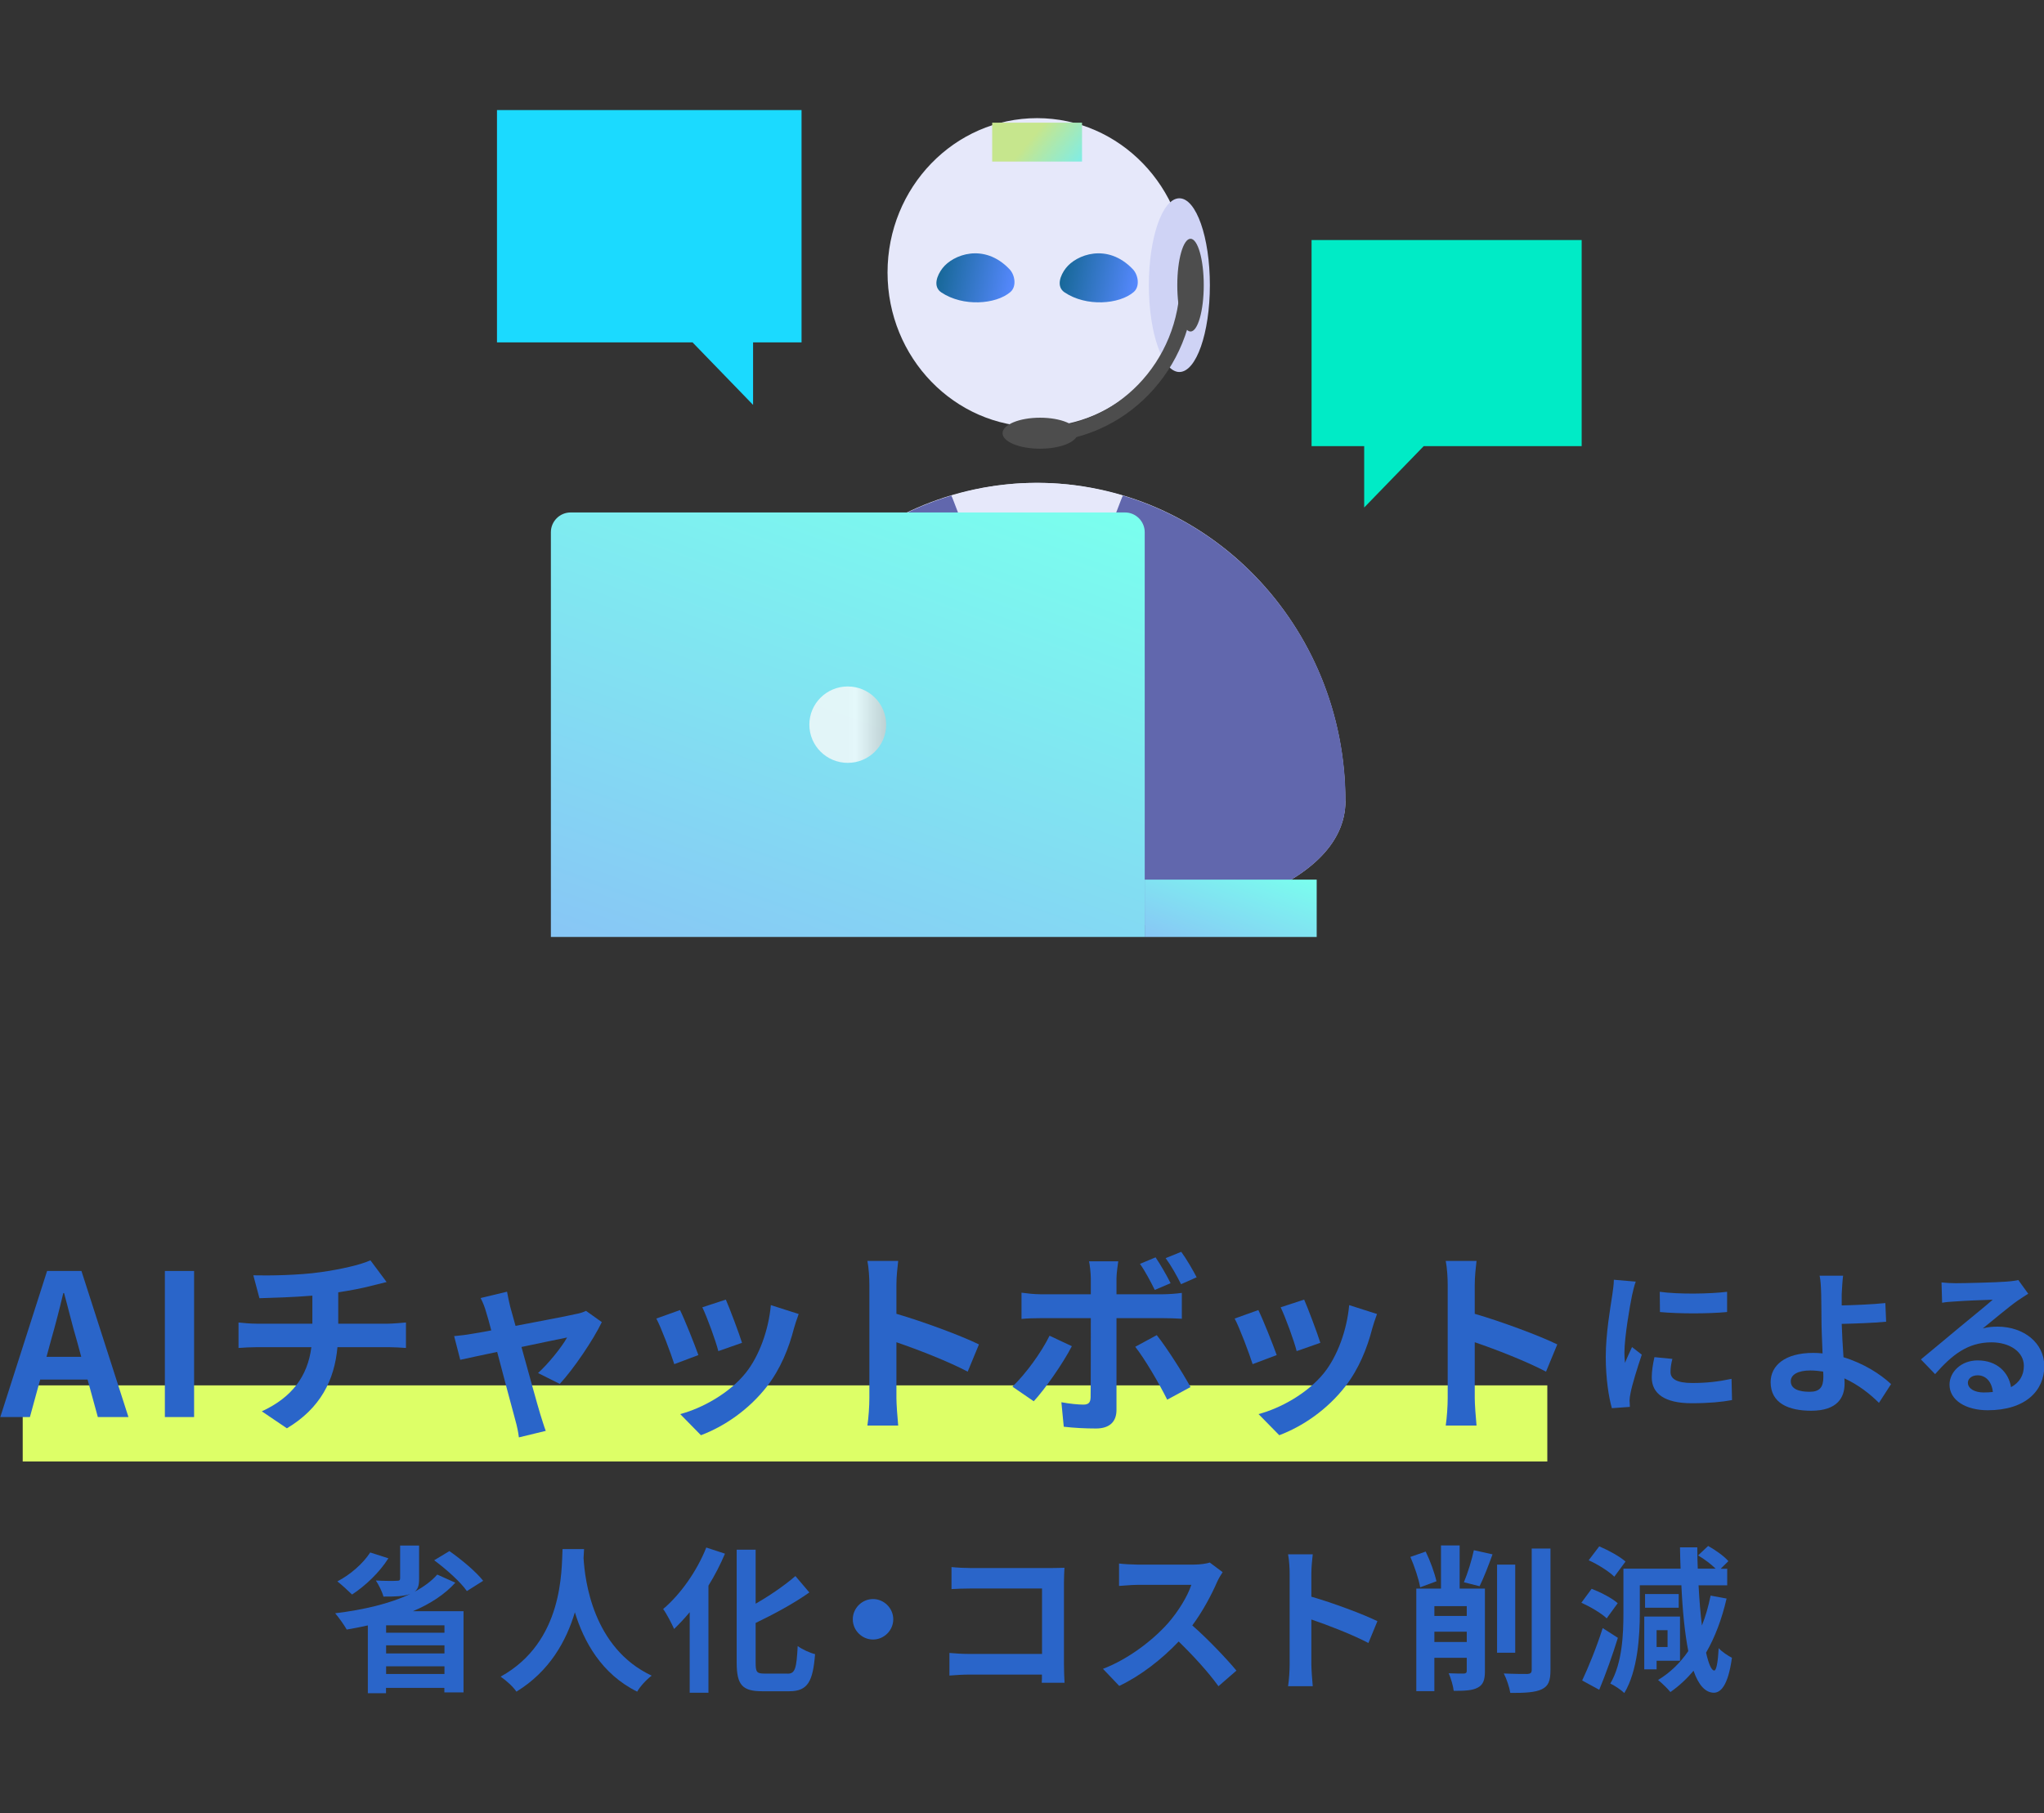 <?xml version="1.0" encoding="UTF-8"?><svg id="_レイヤー_2" xmlns="http://www.w3.org/2000/svg" xmlns:xlink="http://www.w3.org/1999/xlink" viewBox="0 0 207.04 183.71"><rect x="0" y="0" width="207.04" height="183.71" fill="#333333" stroke="none"/><defs><style>.cls-1,.cls-2{fill:none;}.cls-3{clip-path:url(#clippath);}.cls-4{fill:url(#_名称未設定グラデーション_151);}.cls-5{fill:url(#_名称未設定グラデーション_187);}.cls-6{fill:#00ebc6;}.cls-7{fill:#e6e8fa;}.cls-8{fill:#ddff67;}.cls-9{fill:#cfd3f5;}.cls-10{fill:#1bdaff;}.cls-11{fill:#2a65c9;}.cls-12{fill:#6167ad;}.cls-13{fill:#4d4d4d;}.cls-14{fill:url(#_名称未設定グラデーション_187-2);}.cls-15{fill:url(#_名称未設定グラデーション_343);}.cls-15,.cls-16{opacity:.9;}.cls-2{stroke:#4d4d4d;stroke-miterlimit:10;stroke-width:1.47px;}.cls-17{fill:url(#_名称未設定グラデーション_8);opacity:.8;}.cls-16{fill:url(#_名称未設定グラデーション_343-2);}</style><clipPath id="clippath"><rect class="cls-1" width="207.04" height="183.71"/></clipPath><linearGradient id="_名称未設定グラデーション_151" x1="108.82" y1="17.56" x2="104.52" y2="13.95" gradientUnits="userSpaceOnUse"><stop offset=".08" stop-color="#83ece2"/><stop offset="1" stop-color="#c6e68d"/></linearGradient><linearGradient id="_名称未設定グラデーション_343" x1="959.93" y1="124.68" x2="967.72" y2="124.68" gradientTransform="translate(-818.71 -291.96) rotate(11.86)" gradientUnits="userSpaceOnUse"><stop offset="0" stop-color="#005a8d"/><stop offset="1" stop-color="#467eff"/></linearGradient><linearGradient id="_名称未設定グラデーション_343-2" x1="972.16" y1="122.11" x2="979.94" y2="122.11" xlink:href="#_名称未設定グラデーション_343"/><linearGradient id="_名称未設定グラデーション_187" x1="75.71" y1="102.17" x2="96.37" y2="45.39" gradientUnits="userSpaceOnUse"><stop offset="0" stop-color="#88c6f5"/><stop offset="1" stop-color="#7affee"/></linearGradient><linearGradient id="_名称未設定グラデーション_8" x1="81.98" y1="73.42" x2="89.76" y2="73.42" gradientUnits="userSpaceOnUse"><stop offset="0" stop-color="#fafafa"/><stop offset=".5" stop-color="#fafafa"/><stop offset=".6" stop-color="#fdfdfd"/><stop offset="1" stop-color="#ccc"/><stop offset="1" stop-color="#d0d0d0"/><stop offset="1" stop-color="#d6d6d6"/></linearGradient><linearGradient id="_名称未設定グラデーション_187-2" x1="122.7" y1="97.39" x2="126.61" y2="86.66" xlink:href="#_名称未設定グラデーション_187"/></defs><g id="AIエージェントとは"><g class="cls-3"><g><g><rect class="cls-8" x="2.3" y="140.36" width="154.43" height="7.71"/><g><path class="cls-11" d="M8.87,139.77H4.07l-1.04,3.8H.03l4.74-14.8h3.48l4.76,14.8h-3.1l-1.04-3.8Zm-.64-2.3l-.44-1.62c-.46-1.54-.86-3.24-1.3-4.84h-.08c-.38,1.62-.82,3.3-1.26,4.84l-.44,1.62h3.52Z"/><path class="cls-11" d="M16.7,128.77h2.96v14.8h-2.96v-14.8Z"/><path class="cls-11" d="M39.3,134.11c.42,0,1.38-.08,1.82-.12v2.58c-.54-.04-1.22-.08-1.76-.08h-5.18c-.3,3.36-1.74,6.2-5.12,8.22l-2.54-1.72c3.04-1.4,4.64-3.54,5.02-6.5h-5.5c-.62,0-1.36,.04-1.88,.08v-2.58c.54,.06,1.22,.12,1.84,.12h5.64v-2.84c-1.92,.16-4.02,.22-5.36,.26l-.62-2.32c1.52,.04,4.62,0,6.82-.32,2-.28,4.04-.74,5.04-1.2l1.64,2.2c-.68,.16-1.2,.3-1.54,.38-.98,.26-2.16,.48-3.36,.66v3.18h5.04Z"/><path class="cls-11" d="M54.5,139.11c1.02-.92,2.4-2.62,2.94-3.6-.48,.1-2.46,.5-4.62,.96,.76,2.74,1.6,5.82,1.92,6.86,.12,.36,.38,1.24,.54,1.64l-2.72,.66c-.06-.52-.2-1.18-.36-1.74-.3-1.08-1.12-4.18-1.84-6.92-1.68,.36-3.14,.66-3.74,.8l-.62-2.4c.64-.06,1.18-.12,1.84-.24,.28-.04,1-.16,1.92-.34-.2-.78-.38-1.42-.52-1.86-.14-.52-.34-1-.56-1.42l2.68-.64c.08,.48,.2,1,.32,1.52l.54,1.94c2.54-.48,5.34-1.02,6.12-1.2,.36-.06,.74-.18,1.02-.32l1.6,1.14c-.84,1.76-2.86,4.76-4.26,6.26l-2.2-1.1Z"/><path class="cls-11" d="M70.74,137.29l-2.44,.92c-.34-1.08-1.34-3.74-1.82-4.62l2.4-.86c.5,1.02,1.46,3.44,1.86,4.56Zm10.16-4.16c-.24,.64-.36,1.06-.48,1.46-.52,2.02-1.36,4.1-2.72,5.86-1.86,2.4-4.36,4.08-6.7,4.96l-2.1-2.14c2.2-.58,4.98-2.1,6.64-4.18,1.36-1.7,2.32-4.36,2.54-6.86l2.82,.9Zm-5.74,2.92l-2.4,.84c-.24-.98-1.12-3.4-1.62-4.44l2.38-.78c.38,.86,1.36,3.46,1.64,4.38Z"/><path class="cls-11" d="M98.02,138.97c-2.06-1.08-5.06-2.24-7.22-2.98v5.66c0,.58,.1,1.98,.18,2.78h-3.12c.12-.78,.2-1.98,.2-2.78v-11.48c0-.72-.06-1.72-.2-2.42h3.12c-.08,.7-.18,1.58-.18,2.42v2.94c2.68,.78,6.52,2.2,8.36,3.1l-1.14,2.76Z"/><path class="cls-11" d="M108.57,136.39c-.92,1.78-2.76,4.4-3.86,5.58l-2.16-1.48c1.34-1.28,2.94-3.48,3.76-5.16l2.26,1.06Zm4.52-2.84v9.3c0,1.16-.66,1.88-2.08,1.88-1.08,0-2.24-.06-3.26-.18l-.24-2.48c.86,.16,1.74,.24,2.22,.24,.52,0,.72-.2,.74-.72,.02-.74,.02-7.08,.02-8.02v-.02h-5.08c-.6,0-1.38,.02-1.94,.08v-2.66c.6,.08,1.32,.16,1.94,.16h5.08v-1.6c0-.52-.1-1.4-.18-1.74h2.96c-.04,.28-.18,1.24-.18,1.74v1.6h4.66c.56,0,1.44-.06,1.96-.14v2.62c-.62-.04-1.4-.06-1.94-.06h-4.68Zm4.08,1.72c1.02,1.28,2.62,3.8,3.42,5.26l-2.36,1.28c-.86-1.72-2.28-4.14-3.24-5.36l2.18-1.18Zm-.2-4.58c-.4-.8-.96-1.88-1.5-2.64l1.58-.66c.5,.74,1.16,1.88,1.52,2.62l-1.6,.68Zm2.66-.58c-.42-.84-1-1.88-1.56-2.64l1.58-.64c.54,.74,1.2,1.88,1.56,2.58l-1.58,.7Z"/><path class="cls-11" d="M129.32,137.29l-2.44,.92c-.34-1.08-1.34-3.74-1.82-4.62l2.4-.86c.5,1.02,1.46,3.44,1.86,4.56Zm10.16-4.16c-.24,.64-.36,1.06-.48,1.46-.52,2.02-1.36,4.1-2.72,5.86-1.86,2.4-4.36,4.08-6.7,4.96l-2.1-2.14c2.2-.58,4.98-2.1,6.64-4.18,1.36-1.7,2.32-4.36,2.54-6.86l2.82,.9Zm-5.74,2.92l-2.4,.84c-.24-.98-1.12-3.4-1.62-4.44l2.38-.78c.38,.86,1.36,3.46,1.64,4.38Z"/><path class="cls-11" d="M156.6,138.97c-2.06-1.08-5.06-2.24-7.22-2.98v5.66c0,.58,.1,1.98,.18,2.78h-3.12c.12-.78,.2-1.98,.2-2.78v-11.48c0-.72-.06-1.72-.2-2.42h3.12c-.08,.7-.18,1.58-.18,2.42v2.94c2.68,.78,6.52,2.2,8.36,3.1l-1.14,2.76Z"/><path class="cls-11" d="M165.69,129.84c-.13,.32-.32,1.12-.38,1.41-.22,1.06-.77,4.23-.77,5.81,0,.3,.02,.69,.06,1.02,.22-.56,.48-1.09,.71-1.6l.99,.77c-.45,1.33-.98,3.04-1.14,3.89-.05,.22-.1,.58-.1,.74,.02,.18,.02,.43,.03,.66l-1.82,.13c-.32-1.1-.62-3.04-.62-5.19,0-2.39,.48-5.06,.66-6.27,.06-.45,.16-1.06,.16-1.55l2.23,.19Zm3.71,7.83c-.13,.51-.19,.9-.19,1.33,0,.7,.61,1.12,2.21,1.12,1.42,0,2.59-.13,3.97-.42l.05,2.15c-1.02,.19-2.31,.32-4.1,.32-2.74,0-4.03-.99-4.03-2.61,0-.66,.11-1.33,.27-2.06l1.83,.18Zm5.54-6.79v2.05c-1.95,.18-4.82,.18-6.8,0l-.02-2.05c1.95,.27,5.11,.21,6.82,0Z"/><path class="cls-11" d="M190.32,142.13c-.9-.9-2.1-1.84-3.5-2.48,.02,.21,.02,.38,.02,.54,0,1.39-.72,2.74-3.38,2.74-2.26,0-4.11-.74-4.11-2.9,0-1.65,1.41-2.96,4.32-2.96,.32,0,.64,.02,.94,.05-.05-1.23-.11-2.59-.11-3.43,0-.96-.02-1.9-.03-2.58-.02-.78-.06-1.46-.16-1.86h2.38c-.06,.46-.11,1.23-.14,1.86v1.15c1.25-.03,3.11-.1,4.42-.24l.08,1.89c-1.33,.13-3.22,.19-4.5,.22,.03,.96,.1,2.21,.18,3.38,2.02,.61,3.73,1.7,4.82,2.72l-1.22,1.89Zm-5.65-3.17c-.42-.06-.86-.11-1.31-.11-1.23,0-1.97,.42-1.97,1.09,0,.78,.8,1.07,1.91,1.07,1.02,0,1.39-.46,1.39-1.5,0-.14,0-.34-.02-.54Z"/><path class="cls-11" d="M205.45,131.07c-.38,.24-.75,.48-1.1,.72-.85,.59-2.51,2-3.51,2.8,.53-.14,.98-.18,1.49-.18,2.69,0,4.74,1.68,4.74,3.99,0,2.5-1.9,4.48-5.73,4.48-2.21,0-3.87-1.01-3.87-2.59,0-1.28,1.17-2.46,2.85-2.46,1.95,0,3.14,1.2,3.38,2.71,.86-.46,1.3-1.2,1.3-2.16,0-1.42-1.44-2.38-3.28-2.38-2.43,0-4.02,1.3-5.71,3.22l-1.44-1.49c1.12-.91,3.03-2.53,3.97-3.3,.88-.74,2.53-2.06,3.31-2.75-.82,.02-2.99,.11-3.83,.18-.43,.02-.93,.06-1.3,.13l-.06-2.06c.45,.05,.99,.08,1.44,.08,.83,0,4.23-.08,5.12-.16,.66-.05,1.02-.11,1.22-.16l1.02,1.41Zm-3.59,9.97c-.1-1.02-.69-1.7-1.55-1.7-.59,0-.98,.35-.98,.75,0,.59,.67,.99,1.6,.99,.34,0,.64-.02,.93-.05Z"/><path class="cls-11" d="M46.14,160.33c-1.09,1.22-2.59,2.18-4.31,2.91h5.12v8.23h-1.94v-.46h-5.91v.54h-1.84v-6.87c-.72,.16-1.42,.3-2.14,.42-.24-.43-.82-1.25-1.17-1.65,2.8-.34,5.54-.96,7.65-1.98l-.05,.02c-.69,.26-1.55,.27-2.71,.27-.13-.5-.48-1.2-.77-1.63,.83,.05,1.84,.05,2.11,.03,.27,0,.35-.05,.35-.26v-3.31h1.92v3.38c0,.66-.11,1.04-.46,1.3,.93-.5,1.71-1.07,2.3-1.74l1.83,.82Zm-6.8-2.45c-.9,1.44-2.37,2.82-3.68,3.67-.35-.34-1.07-1.01-1.49-1.33,1.3-.67,2.59-1.79,3.33-2.93l1.84,.59Zm5.68,6.79h-5.91v.75h5.91v-.75Zm-5.91,2.85h5.91v-.82h-5.91v.82Zm5.91,2.08v-.78h-5.91v.78h5.91Zm.5-12.45c1.22,.85,2.71,2.1,3.42,3.01l-1.65,1.04c-.62-.9-2.08-2.21-3.31-3.12l1.54-.93Z"/><path class="cls-11" d="M59.16,156.95c-.02,.26-.03,.58-.05,.91,.13,2.21,.93,9.11,6.9,11.91-.59,.45-1.17,1.1-1.47,1.62-3.62-1.79-5.41-5.09-6.31-8.04-.86,2.88-2.54,5.97-5.92,8.04-.34-.5-.96-1.07-1.6-1.52,6.39-3.54,6.16-10.8,6.27-12.92h2.18Z"/><path class="cls-11" d="M73.43,157.42c-.46,1.09-1.02,2.18-1.67,3.23v10.85h-1.9v-8.16c-.51,.62-1.06,1.2-1.58,1.7-.21-.48-.75-1.54-1.11-2.02,1.73-1.46,3.41-3.81,4.37-6.23l1.89,.62Zm6.35,12.15c.77,0,.9-.54,1.02-2.8,.45,.34,1.25,.7,1.76,.82-.22,2.75-.72,3.76-2.61,3.76h-2.74c-2.02,0-2.59-.64-2.59-2.9v-11.44h1.92v5.47c1.5-.86,2.98-1.89,4.03-2.8l1.41,1.66c-1.58,1.12-3.57,2.19-5.44,3.09v4.03c0,.94,.11,1.1,.88,1.1h2.35Z"/><path class="cls-11" d="M88.43,162.01c1.12,0,2.05,.93,2.05,2.05s-.93,2.05-2.05,2.05-2.05-.93-2.05-2.05,.93-2.05,2.05-2.05Z"/><path class="cls-11" d="M105.52,170.49c.02-.26,.02-.53,.02-.83h-7.3c-.62,0-1.54,.05-2.07,.1v-2.29c.56,.05,1.28,.1,2,.1h7.38v-6.63h-7.19c-.67,0-1.54,.03-1.98,.06v-2.23c.59,.06,1.42,.1,1.98,.1h8.05c.46,0,1.14-.02,1.41-.03-.02,.37-.05,1.01-.05,1.47v8.29c0,.56,.03,1.41,.06,1.89h-2.32Z"/><path class="cls-11" d="M123.84,159.29c-.13,.18-.42,.67-.56,.99-.54,1.25-1.44,2.96-2.51,4.4,1.58,1.38,3.52,3.43,4.47,4.58l-1.82,1.58c-1.04-1.44-2.53-3.07-4.03-4.53-1.7,1.79-3.83,3.46-6.02,4.5l-1.65-1.73c2.58-.98,5.06-2.91,6.56-4.59,1.06-1.2,2.03-2.79,2.39-3.92h-5.43c-.67,0-1.55,.1-1.89,.11v-2.27c.43,.06,1.41,.11,1.89,.11h5.63c.71,0,1.35-.1,1.67-.21l1.31,.98Z"/><path class="cls-11" d="M138.61,166.46c-1.65-.86-4.05-1.79-5.78-2.38v4.53c0,.46,.08,1.58,.14,2.23h-2.5c.1-.62,.16-1.58,.16-2.23v-9.19c0-.58-.05-1.38-.16-1.94h2.5c-.06,.56-.14,1.26-.14,1.94v2.35c2.15,.62,5.22,1.76,6.69,2.48l-.91,2.21Z"/><path class="cls-11" d="M143.85,160.81c-.14-.82-.58-2.13-.99-3.07l1.55-.54c.46,.94,.91,2.19,1.09,3.01l-1.65,.61Zm6.56,8.5c0,.88-.16,1.38-.74,1.68-.54,.29-1.3,.32-2.42,.32-.06-.51-.29-1.3-.51-1.78,.62,.03,1.31,.03,1.54,.03,.21-.02,.29-.08,.29-.29v-1.31h-3.28v3.38h-1.83v-10.39h2.5v-4.37h1.89v4.37h2.56v8.35Zm-5.12-6.58v.99h3.28v-.99h-3.28Zm3.28,3.63v-1.04h-3.28v1.04h3.28Zm-.29-6.05c.38-.9,.8-2.26,1.01-3.25l1.89,.42c-.42,1.17-.91,2.42-1.31,3.23l-1.58-.4Zm5.2,7.14h-1.84v-8.93h1.84v8.93Zm3.57-10.56v12.31c0,1.12-.22,1.63-.88,1.95-.66,.32-1.73,.38-3.19,.37-.08-.54-.37-1.42-.66-1.97,1.04,.05,2.06,.05,2.4,.05,.3-.02,.43-.11,.43-.42v-12.29h1.89Z"/><path class="cls-11" d="M162.74,163.96c-.53-.51-1.67-1.18-2.56-1.58l1.04-1.41c.91,.35,2.06,.94,2.64,1.46l-1.12,1.54Zm1.14,1.97c-.54,1.76-1.23,3.67-1.89,5.27l-1.73-.94c.61-1.28,1.47-3.39,2.08-5.31l1.54,.99Zm-.37-6.19c-.53-.53-1.67-1.25-2.59-1.66l1.07-1.41c.9,.38,2.08,1.02,2.66,1.54l-1.14,1.54Zm11.38,2.21c-.48,2.08-1.17,3.92-2.08,5.49,.26,1.12,.53,1.79,.82,1.81,.22,.02,.38-.8,.46-2.27,.3,.37,1.04,.83,1.34,.98-.4,2.91-1.18,3.54-1.84,3.54-.88-.02-1.55-.8-2.05-2.23-.69,.83-1.47,1.55-2.34,2.16-.26-.32-.88-.93-1.25-1.22,1.23-.75,2.24-1.73,3.06-2.93-.35-1.78-.58-4.05-.7-6.67h-4.21v2.79c0,2.4-.22,5.89-1.57,8.13-.3-.3-1.02-.78-1.42-.96,1.22-2.06,1.33-5.01,1.33-7.17v-4.47h5.79c-.03-.7-.05-1.42-.06-2.16h1.75c0,.74,.02,1.46,.05,2.16h1.81c-.46-.45-1.15-.98-1.78-1.34l1.02-.96c.72,.4,1.63,1.04,2.05,1.54l-.78,.77h.66v1.68h-2.9c.08,1.49,.19,2.87,.34,4.07,.37-.93,.66-1.94,.88-3.03l1.63,.3Zm-7.09,6.32v.86h-1.25v-5.35h3.62v4.48h-2.37Zm2.24-5.38h-3.41v-1.39h3.41v1.39Zm-2.24,2.27v1.71h1.11v-1.71h-1.11Z"/></g></g><g><g><ellipse class="cls-7" cx="105.05" cy="27.61" rx="15.15" ry="15.64"/><path class="cls-7" d="M136.28,81.15c0,17.8-62.47,17.8-62.47,0s13.98-32.23,31.23-32.23,31.23,14.43,31.23,32.23Z"/><polyline class="cls-4" points="109.6 12.43 109.6 16.37 100.5 16.37 100.5 12.43"/><g><path class="cls-15" d="M95.47,27.17c1.05-1.36,4.2-2.61,6.79,.11,.56,.59,.73,1.76,.08,2.31-1.46,1.25-4.8,1.51-7,.03-.87-.59-.43-1.73,.13-2.45Z"/><path class="cls-16" d="M107.96,27.17c1.05-1.36,4.2-2.61,6.79,.11,.56,.59,.73,1.76,.08,2.31-1.46,1.25-4.8,1.51-7,.03-.87-.59-.43-1.73,.13-2.45Z"/></g><ellipse class="cls-9" cx="119.46" cy="28.89" rx="3.09" ry="8.8"/><ellipse class="cls-13" cx="120.59" cy="28.89" rx="1.34" ry="4.7"/><path class="cls-2" d="M120.26,28.41c0,8.64-6.78,15.64-15.15,15.64"/><ellipse class="cls-13" cx="105.35" cy="43.89" rx="3.8" ry="1.57"/><g><path class="cls-12" d="M113.72,50.21l-8.67,17.24-8.67-17.24c-13.02,3.88-22.56,16.25-22.56,30.94,0,17.8,62.47,17.8,62.47,0,0-14.69-9.53-27.06-22.56-30.94Z"/><path class="cls-7" d="M113.72,50.21c-2.76-.82-5.66-1.29-8.67-1.29s-5.92,.46-8.67,1.29l8.67,22.62,8.67-22.62Z"/></g></g><g><path class="cls-5" d="M57.8,51.92h56.15c1.1,0,2,.9,2,2v41.01H55.8V53.92c0-1.1,.9-2,2-2Z"/><ellipse class="cls-17" cx="85.87" cy="73.42" rx="3.89" ry="3.87"/><rect class="cls-14" x="115.95" y="89.12" width="17.42" height="5.81"/></g><polygon class="cls-10" points="81.19 11.15 50.34 11.15 50.34 34.69 70.15 34.69 76.28 41.02 76.28 34.69 81.19 34.69 81.19 11.15"/><polygon class="cls-6" points="160.21 24.32 132.85 24.32 132.85 45.2 138.18 45.2 138.18 51.42 144.21 45.2 160.21 45.2 160.21 24.32"/></g></g></g></g></svg>